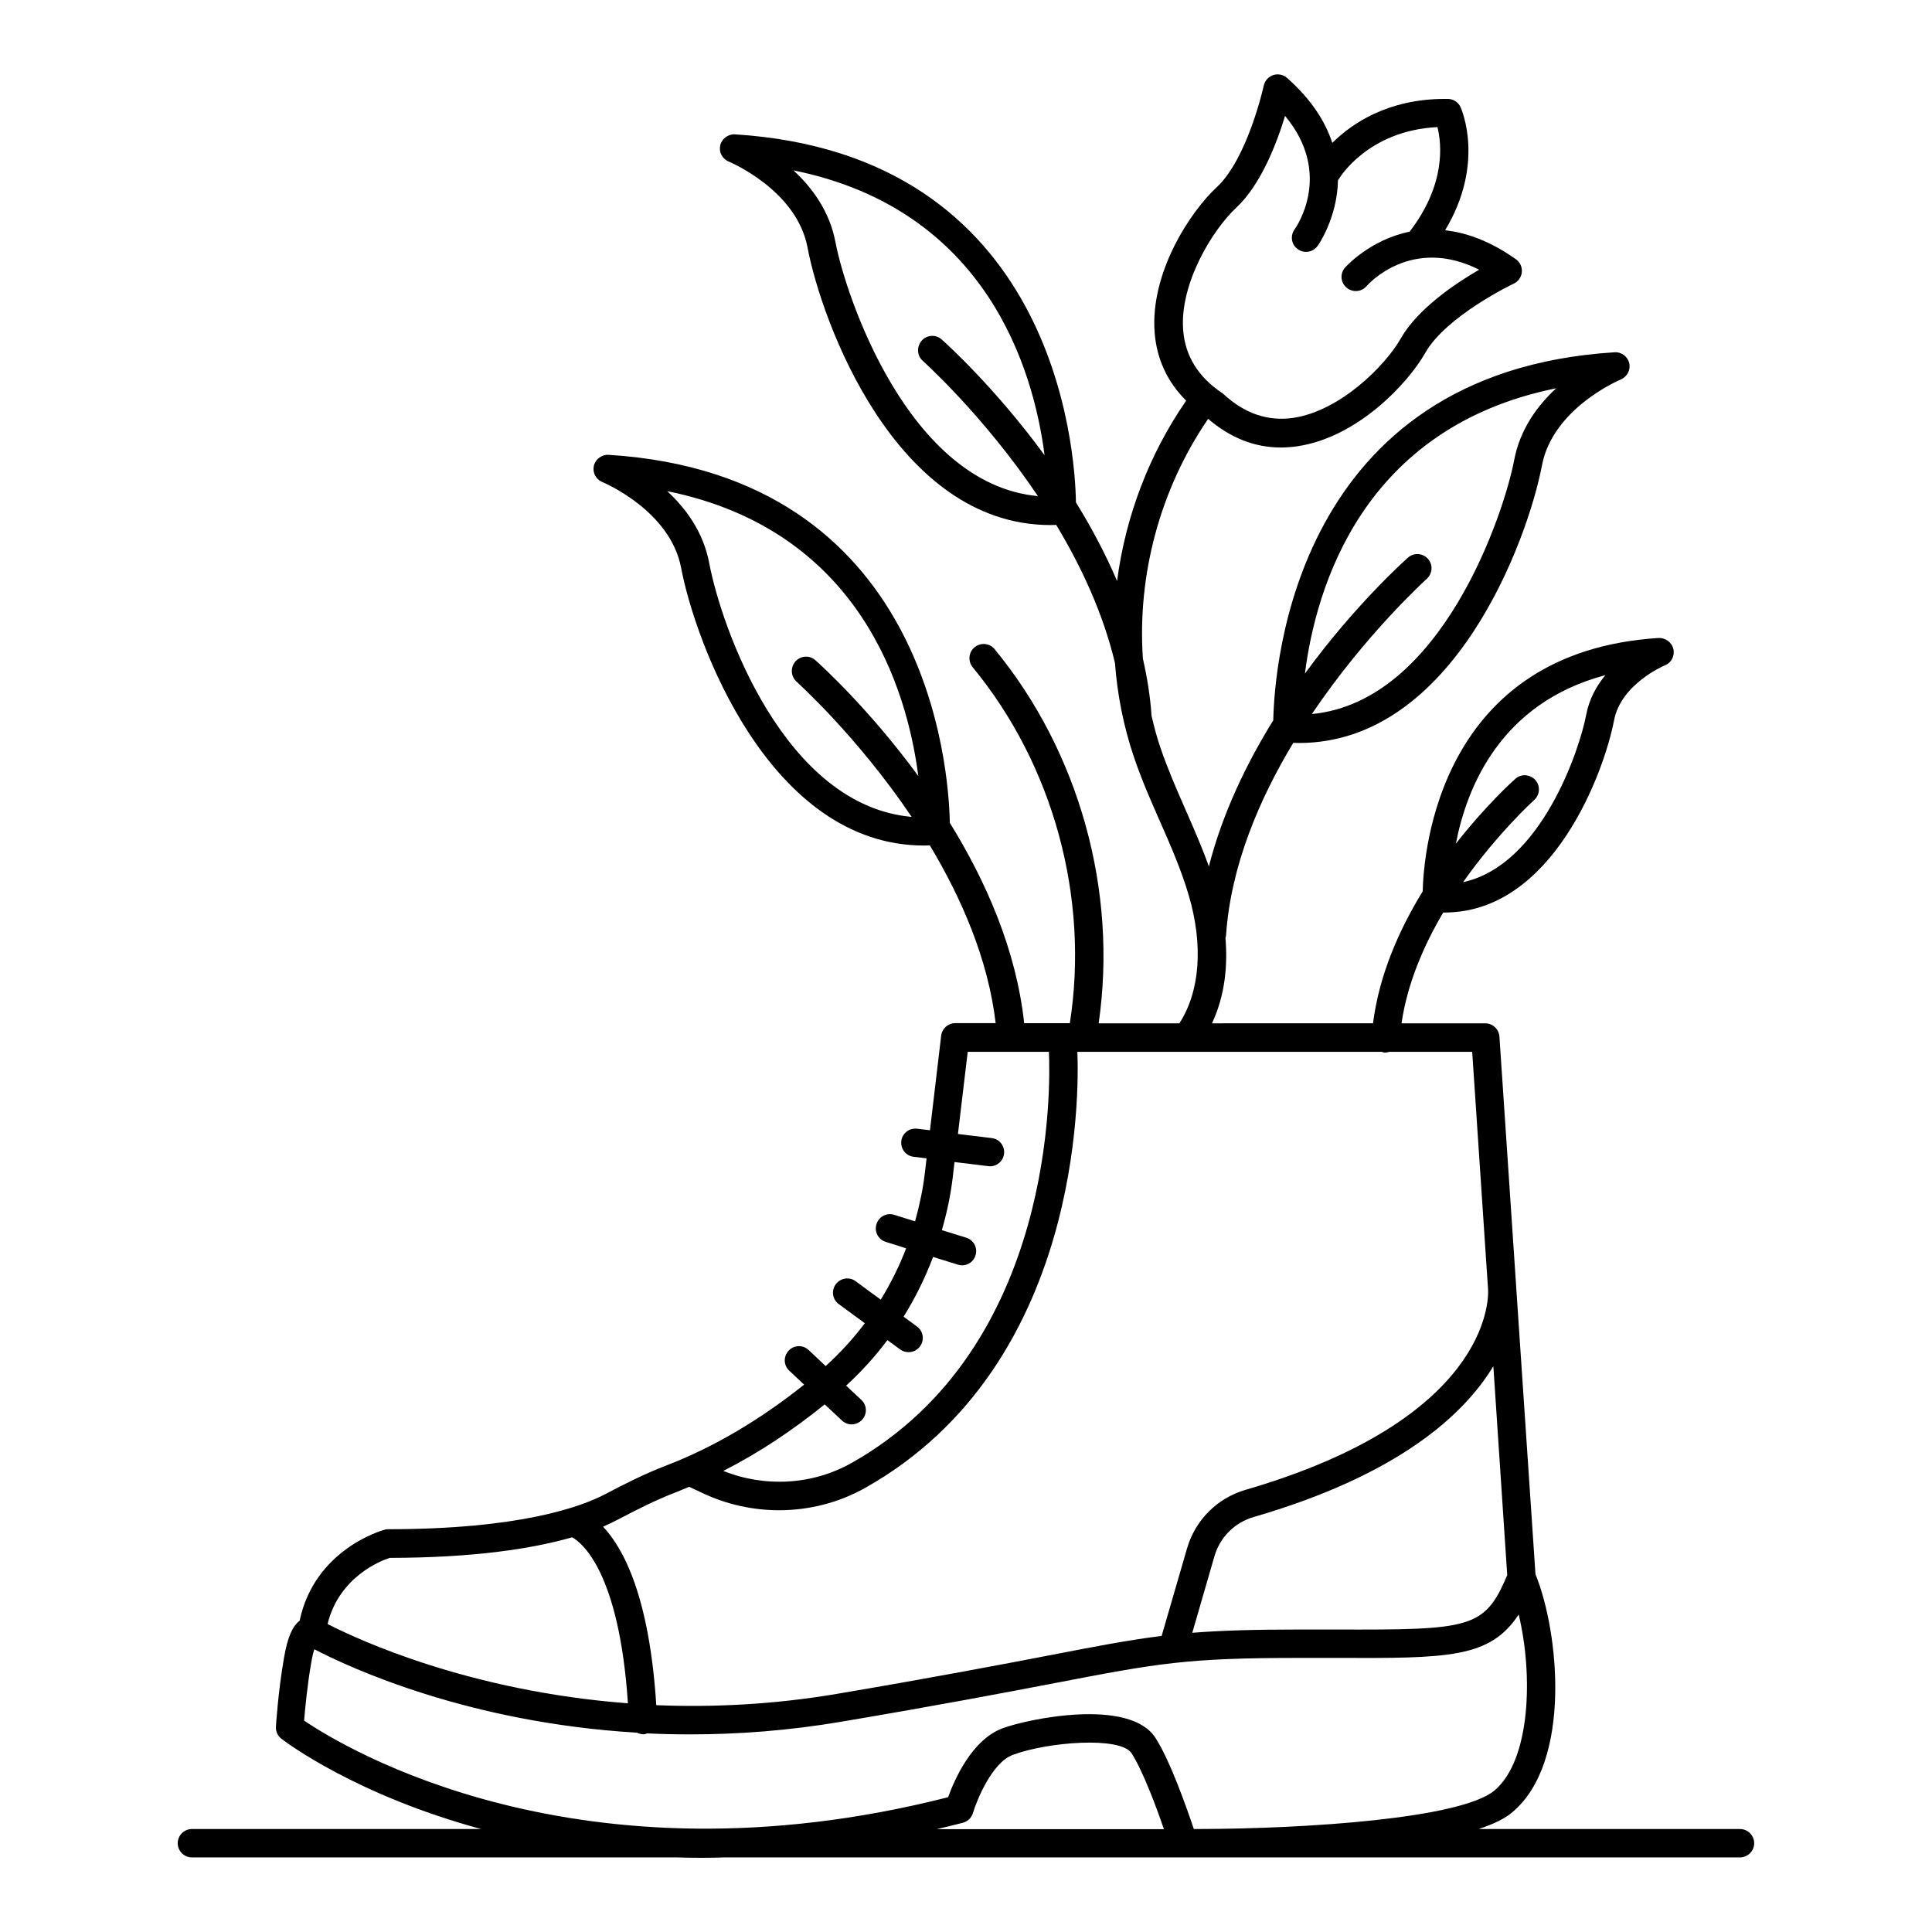 <?xml version="1.0" encoding="UTF-8"?>
<!-- Uploaded to: ICON Repo, www.svgrepo.com, Generator: ICON Repo Mixer Tools -->
<svg fill="#000000" width="800px" height="800px" version="1.1" viewBox="144 144 512 512" xmlns="http://www.w3.org/2000/svg">
 <path d="m605.13 628.71h-69.254c3.836-1.277 6.957-2.746 8.984-4.512 15.715-13.309 12.332-47.637 6.055-63.016l-5.113-76.172v-0.074l-4.438-66.246c-0.152-1.957-1.766-3.496-3.762-3.496l-22.184-0.004c1.543-10.566 5.867-20.605 11.055-29.363h0.34c28.727 0 42.371-37.449 44.93-50.945 1.844-9.664 13.348-14.512 13.461-14.551 1.73-0.676 2.668-2.519 2.258-4.324-0.414-1.805-2.144-3.008-3.91-2.934-57.938 3.648-62.262 56.398-62.523 67.148-6.203 10.113-11.543 22.109-13.16 34.965l-42.68 0.004c3.535-7.519 4.172-15.566 3.57-22.633 0.039-0.227 0.152-0.414 0.152-0.602 1.242-18.461 8.797-36.133 17.82-51.094 0.488 0 1.016 0.039 1.504 0.039 41.094 0 60.719-54.102 64.406-73.578 2.894-15.227 20.715-22.672 20.867-22.746 1.691-0.715 2.668-2.519 2.258-4.324-0.414-1.805-2.144-3.047-3.91-2.894-84.672 5.301-90.121 83.168-90.422 97.527-7.106 11.469-13.461 24.625-17.07 38.727-1.844-5.152-4.023-10.113-6.168-15-2.332-5.301-4.738-10.828-6.617-16.316-0.977-2.82-1.73-5.715-2.406-8.609-0.34-5.152-1.164-10.188-2.293-15.152-1.504-22.109 4.512-44.855 17.297-63.539 5.867 5.039 12.293 7.594 19.25 7.594 1.465 0 2.969-0.113 4.473-0.34 15.715-2.332 29.102-16.43 33.84-24.777 5.527-9.738 23.234-18.234 23.422-18.309 1.203-0.562 2.031-1.73 2.144-3.082 0.113-1.355-0.488-2.633-1.578-3.383-6.844-4.852-13.16-7.07-18.762-7.672 10.641-17.672 4.398-31.957 4.098-32.637-0.602-1.316-1.918-2.18-3.383-2.18h-0.754c-15.152 0-24.703 6.543-29.852 11.656-1.805-5.527-5.414-11.391-11.992-17.219-0.977-0.863-2.406-1.164-3.648-0.754-1.277 0.414-2.219 1.465-2.519 2.781-0.039 0.188-4.285 19.363-12.484 26.957-7.031 6.504-17.707 22.746-16.43 38.574 0.562 6.992 3.383 13.047 8.348 17.973-9.887 14.289-16.094 30.832-18.309 47.785-3.16-7.371-6.918-14.363-10.902-20.828-0.23-14.402-5.68-92.191-90.352-97.531-1.766-0.113-3.496 1.129-3.91 2.894-0.414 1.805 0.527 3.609 2.258 4.324 0.188 0.074 18.008 7.519 20.867 22.746 3.684 19.512 23.312 73.578 64.406 73.578 0.488 0 1.016-0.039 1.504-0.039 6.617 10.98 12.445 23.461 15.566 36.582 0.641 8.496 2.293 16.883 5.039 24.965 1.957 5.828 4.438 11.469 6.844 16.918 2.82 6.391 5.715 13.008 7.672 19.703 3.91 13.234 2.969 25.492-2.481 33.914h-21.395c5.074-34.965-5.074-71.812-27.559-99.145-1.316-1.617-3.684-1.844-5.301-0.527-1.617 1.316-1.844 3.684-0.527 5.301 21.395 25.98 30.941 61.098 25.754 94.332h-12.105c-2.106-19.512-10.227-37.785-19.703-53.09-0.262-14.398-5.754-92.227-90.422-97.527-1.766-0.113-3.496 1.129-3.91 2.894-0.414 1.805 0.527 3.609 2.258 4.324 0.188 0.074 18.008 7.519 20.867 22.746 3.684 19.512 23.312 73.578 64.406 73.578 0.488 0 0.977-0.039 1.504-0.039 8.348 13.91 15.453 30.117 17.445 47.109h-10.715c-1.918 0-3.496 1.43-3.723 3.309l-2.969 25.078-3.422-0.414c-2.031-0.227-3.949 1.203-4.172 3.269-0.262 2.066 1.242 3.949 3.269 4.172l3.422 0.414-0.453 3.91c-0.527 4.363-1.43 8.609-2.594 12.785l-5.527-1.73c-1.992-0.641-4.098 0.488-4.699 2.481-0.641 1.992 0.488 4.098 2.481 4.699l5.375 1.691c-1.805 4.738-4.062 9.285-6.731 13.609l-6.656-4.887c-1.656-1.242-4.023-0.863-5.266 0.828-1.242 1.691-0.863 4.023 0.828 5.266l6.879 5.039c-3.082 4.098-6.543 7.894-10.379 11.355l-4.512-4.25c-1.504-1.43-3.91-1.355-5.301 0.188-1.43 1.504-1.355 3.91 0.188 5.301l3.91 3.684c-11.77 9.398-24.023 16.617-36.434 21.395-5.977 2.293-11.504 5.113-16.129 7.559-6.617 3.496-22.898 9.363-57.711 9.363-0.34 0-0.676 0.039-0.977 0.152-0.789 0.227-18.461 5.266-22.445 24.102-1.918 1.465-3.195 4.438-4.098 9.625-1.617 9.137-2.144 18.086-2.18 18.461-0.074 1.242 0.488 2.445 1.465 3.195 1.43 1.09 19.852 14.926 52.898 23.914h-76.625c-2.066 0-3.762 1.691-3.762 3.762 0 2.066 1.691 3.762 3.762 3.762l128.43-0.004c2.18 0.074 4.438 0.113 6.691 0.113 1.957 0 3.984-0.039 5.977-0.113h122.23 4.25 142.68c2.066 0 3.762-1.691 3.762-3.762-0.004-2.066-1.695-3.758-3.762-3.758zm-35.68-305.79c-2.367 2.859-4.324 6.356-5.113 10.602-1.691 8.984-11.883 39.816-32.598 44.254 9.176-13.008 18.688-21.617 18.836-21.77 1.543-1.391 1.691-3.762 0.301-5.301-1.391-1.543-3.762-1.691-5.301-0.301-0.641 0.562-7.82 7.031-15.754 17.184 2.894-15.004 11.844-37.297 39.629-44.668zm-13.047-76.02c-4.926 4.551-9.586 10.828-11.129 19.023-2.668 14.098-19.25 64.066-53.613 67.301 14.363-21.316 30.191-35.566 30.453-35.832 1.543-1.391 1.691-3.762 0.301-5.301-1.391-1.543-3.762-1.691-5.301-0.301-1.055 0.941-14.098 12.633-27.297 30.719 2.894-22.785 15.227-65.234 66.586-75.609zm-98.844-15.34c-1.016-12.332 7.781-26.656 14.023-32.484 6.578-6.09 10.828-17.258 12.973-24.363 12.785 15.34 3.008 29.402 2.519 30.078-1.203 1.691-0.863 4.023 0.828 5.227 1.656 1.242 4.023 0.863 5.266-0.828 0.113-0.113 5.227-7.371 5.414-17.484 0.074-0.113 0.188-0.188 0.262-0.301 0.074-0.152 7.594-12.82 26.094-13.723 1.129 4.512 2.219 15.227-7.371 27.711-10.641 2.18-17.031 9.438-17.145 9.551-1.355 1.578-1.164 3.91 0.414 5.266 1.578 1.355 3.949 1.203 5.301-0.375 0.527-0.602 11.992-13.348 29.852-4.363-6.43 3.723-16.316 10.414-20.754 18.199-4.211 7.406-16.168 19.211-28.426 21.055-6.769 1.016-13.008-1.129-18.609-6.316-0.039 0-0.039-0.039-0.039-0.039-0.039 0-0.039-0.039-0.039-0.039l-0.113-0.113c-0.039-0.039-0.113-0.039-0.152-0.074-6.277-4.215-9.773-9.777-10.297-16.582zm-68.992 8.082c0.262 0.262 16.129 14.477 30.492 35.832-34.363-3.195-50.984-53.199-53.652-67.301-1.543-8.195-6.203-14.477-11.129-19.023 51.207 10.379 63.617 52.75 66.547 75.496-13.195-18.047-26.207-29.738-27.258-30.68-1.543-1.391-3.949-1.242-5.301 0.301-1.395 1.613-1.281 3.984 0.301 5.375zm-33.465 85.008c0.262 0.262 16.129 14.512 30.492 35.832-33.727-3.008-50.383-50.004-53.652-67.301-1.543-8.195-6.203-14.477-11.129-19.023 51.207 10.379 63.617 52.75 66.547 75.496-13.195-18.047-26.207-29.738-27.258-30.68-1.543-1.391-3.91-1.242-5.301 0.301-1.391 1.617-1.238 3.984 0.301 5.375zm188.33 236.79c-6.016 14.137-9.551 14.512-45.492 14.398h-9.512c-12.145 0-20.754 0.262-28.461 0.863l5.867-20.266c1.465-5.039 5.34-8.949 10.414-10.414 38.461-11.168 55.758-27.145 63.504-39.965zm-180.88-45.266 4.586 4.285c0.715 0.676 1.656 1.016 2.559 1.016 1.016 0 1.992-0.414 2.746-1.203 1.43-1.504 1.355-3.91-0.188-5.301l-4.023-3.762c4.023-3.684 7.707-7.746 10.941-12.07l3.383 2.481c0.676 0.488 1.43 0.715 2.219 0.715 1.164 0 2.293-0.527 3.047-1.543 1.242-1.691 0.863-4.023-0.828-5.266l-3.535-2.594c3.121-5 5.715-10.301 7.82-15.828l6.543 2.031c0.375 0.113 0.754 0.188 1.129 0.188 1.617 0 3.082-1.016 3.57-2.633 0.641-1.992-0.488-4.098-2.481-4.699l-6.43-1.992c1.316-4.586 2.332-9.285 2.894-14.137l0.453-3.91 8.949 1.09c0.152 0 0.301 0.039 0.453 0.039 1.879 0 3.496-1.391 3.723-3.309 0.262-2.066-1.242-3.949-3.269-4.172l-8.949-1.09 2.594-21.77h21.508c0.414 8.461 1.992 78.355-52.297 108.96-10.34 5.828-22.898 6.543-33.988 2.106 9.164-4.656 18.148-10.562 26.871-17.629zm-54.59 30.418c4.438-2.332 9.699-5.039 15.301-7.18 1.129-0.453 2.258-0.941 3.383-1.391l3.535 1.656c6.43 3.047 13.387 4.551 20.266 4.551 7.973 0 15.867-1.992 22.934-5.977 57.262-32.297 56.586-104.48 56.133-115.5h80.684c0.227 0.074 0.414 0.152 0.676 0.188h0.262c0.34 0 0.676-0.113 1.016-0.188h21.996l4.211 63.051c0.152 3.047-0.152 34.363-64.254 53.012-7.519 2.18-13.348 8.008-15.527 15.527l-6.731 23.199c-8.609 1.055-17.184 2.707-29.816 5.152-12.746 2.445-30.191 5.789-56.172 10.188-17.105 2.894-33.199 3.609-47.938 3.008-1.805-28.5-8.574-41.434-14.098-47.297 1.582-0.723 2.938-1.363 4.141-2zm-60.684 10.262c22.633-0.039 37.973-2.481 48.352-5.453 2.519 1.391 12.445 9.062 14.777 43.988-41.883-3.16-71.438-16.805-79.594-21.016 3.043-12.48 14.094-16.766 16.465-17.52zm145.12 71.852c2.258-0.527 4.473-1.055 6.769-1.656 1.277-0.34 2.293-1.316 2.668-2.559 0.977-3.348 5.074-13.387 10.527-15.414 9.211-3.461 28.613-5 31.543-0.414 2.969 4.664 6.543 14.211 8.535 20.078h-60.043zm69.707 0h-1.73c-1.844-5.488-6.242-18.047-10.152-24.137-6.879-10.715-33.875-5.039-40.531-2.559-8.16 3.047-12.746 13.609-14.438 18.273-97.793 24.852-160.05-13.121-170.66-20.305 0.262-3.121 0.828-9.363 1.918-15.527 0.262-1.543 0.527-2.594 0.789-3.383 9.098 4.738 40.531 19.438 85.496 22.109 0.488 0.227 1.016 0.414 1.617 0.414h0.188c0.34 0 0.641-0.152 0.941-0.227 3.723 0.188 7.519 0.262 11.43 0.262 12.559 0 26.02-0.977 40.156-3.383 26.055-4.398 43.539-7.746 56.32-10.188 27.559-5.301 34.965-6.691 64.969-6.691h9.512c30.004 0.113 40.906 0.074 48.539-11.504 3.836 15.902 3.195 38.5-6.391 46.621-8.91 7.477-49.891 10.145-77.977 10.223z"/>
</svg>
